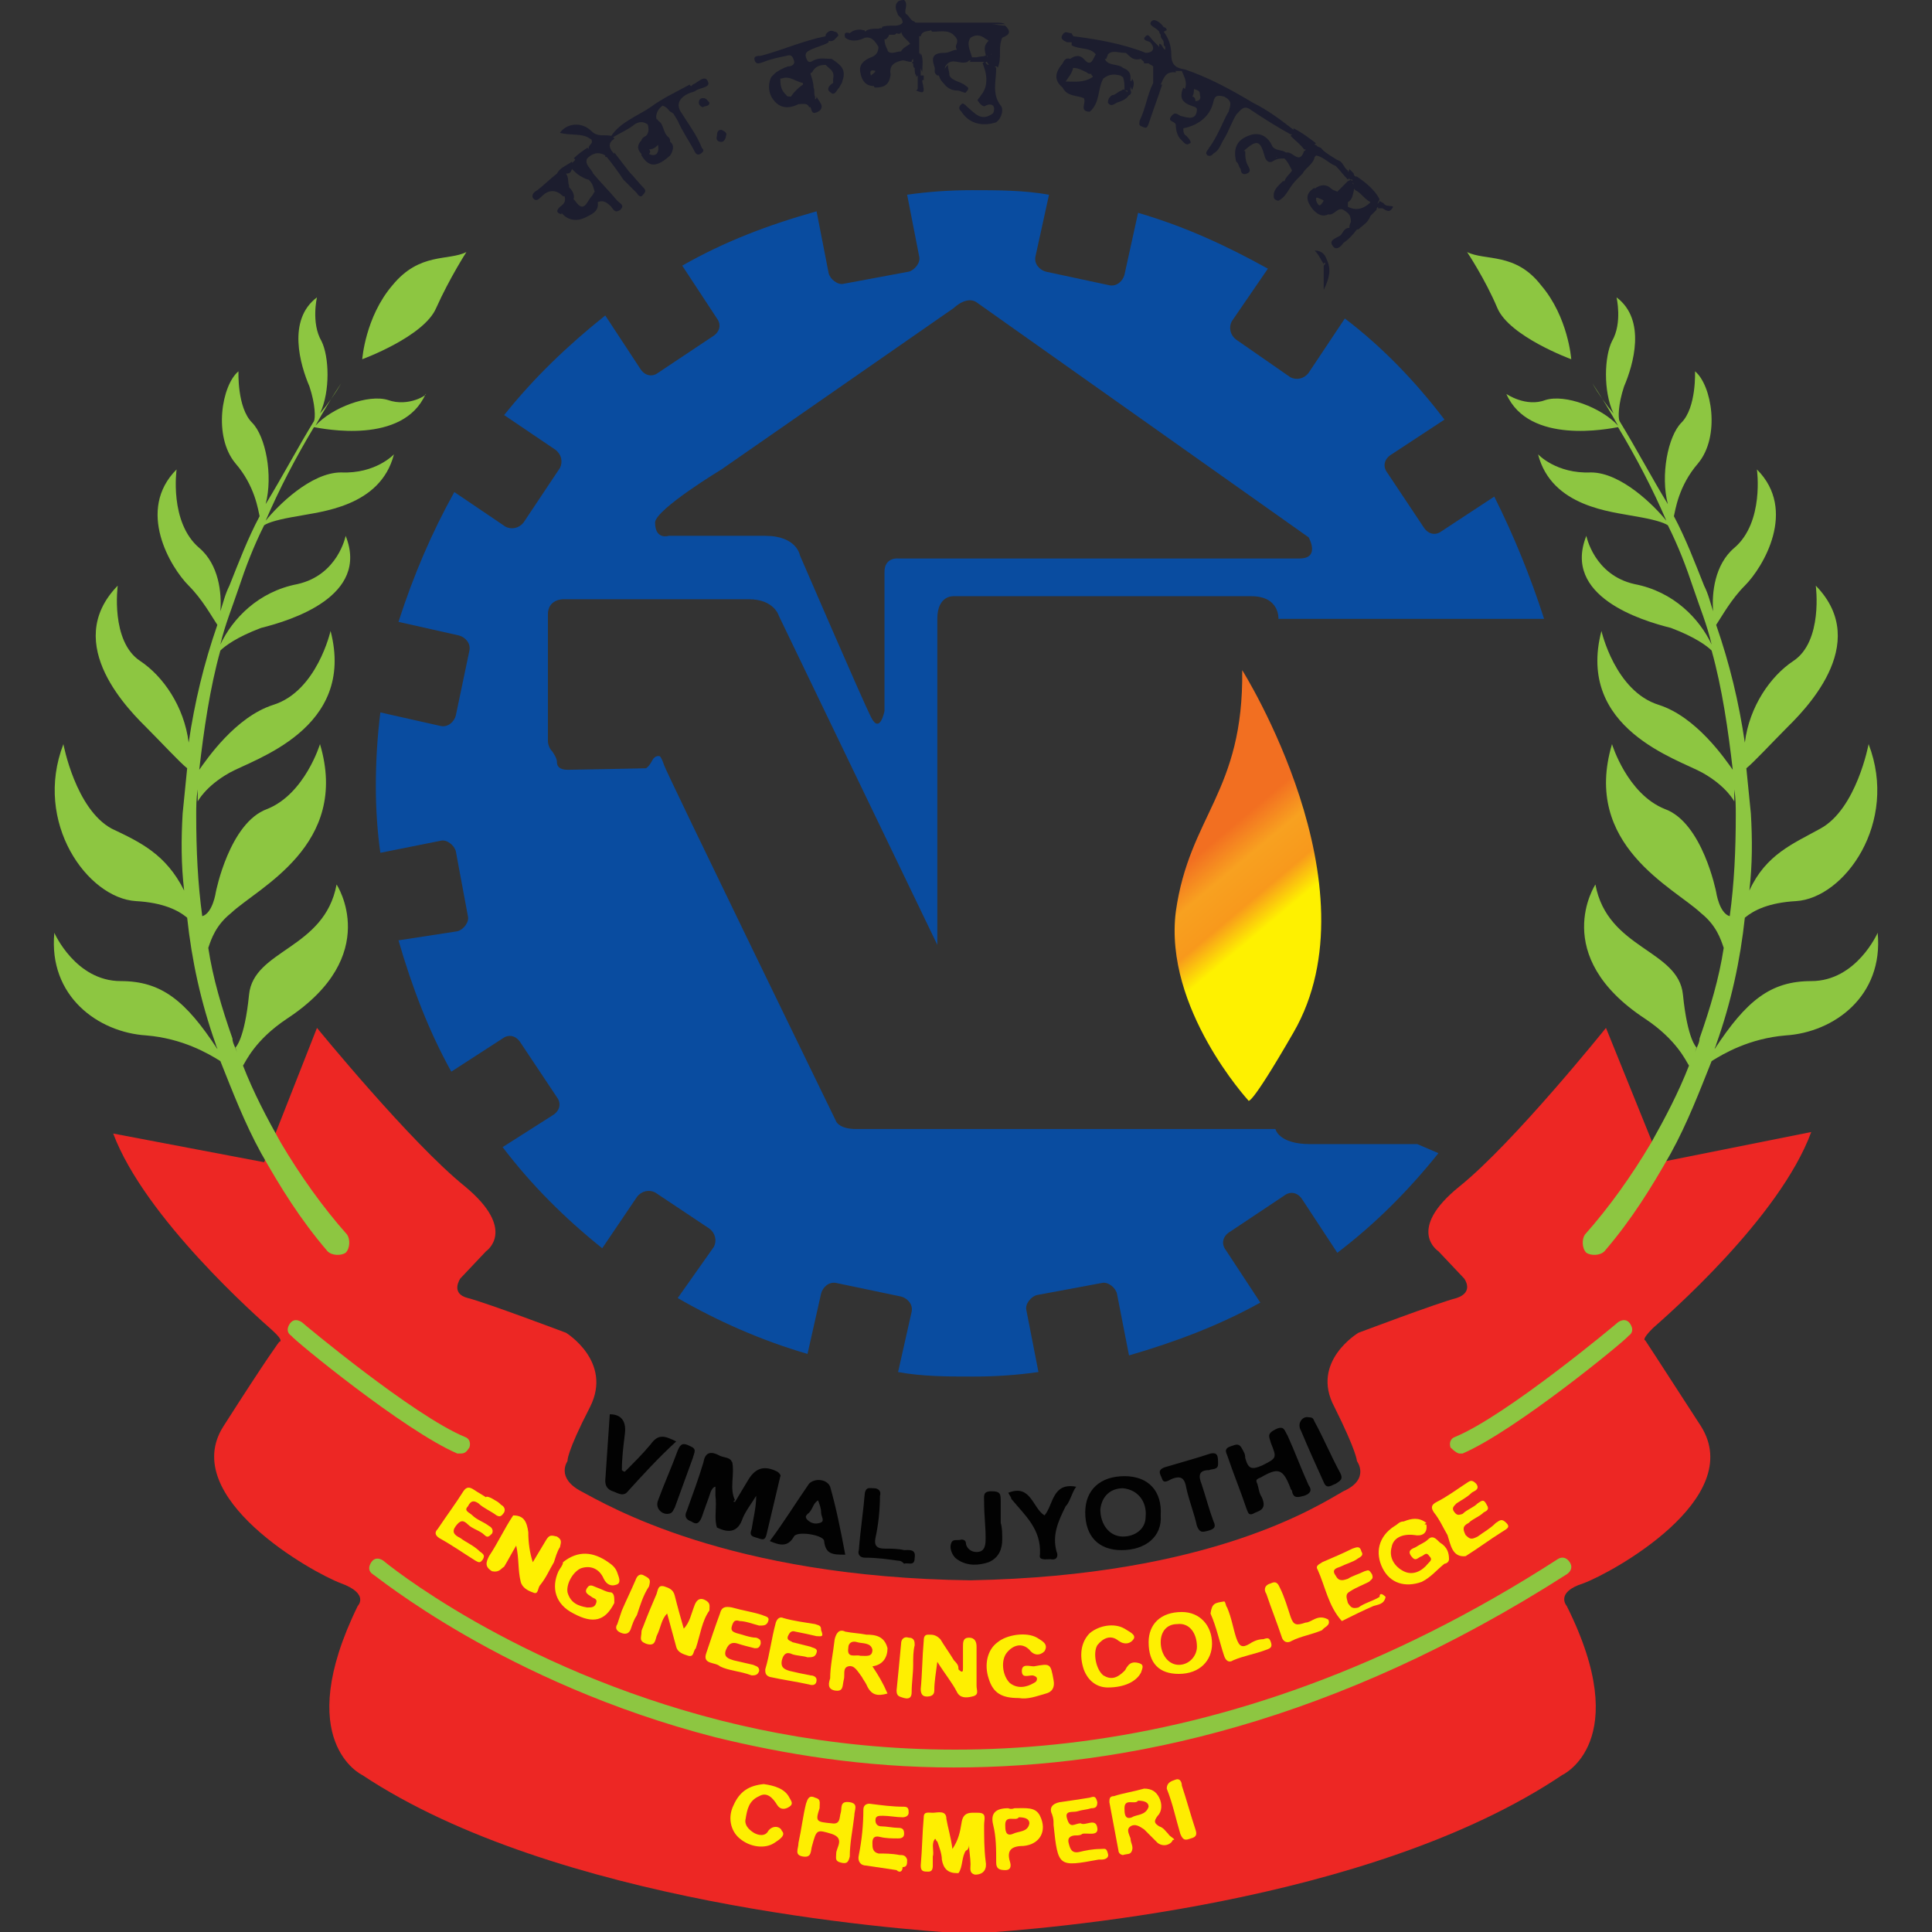 <?xml version="1.0" encoding="utf-8"?>
<!-- Generator: Adobe Illustrator 23.0.0, SVG Export Plug-In . SVG Version: 6.00 Build 0)  -->
<svg version="1.1" id="Layer_1" xmlns="http://www.w3.org/2000/svg" xmlns:xlink="http://www.w3.org/1999/xlink" x="0px" y="0px"
	 viewBox="0 0 128 128" style="enable-background:new 0 0 128 128;" xml:space="preserve">
<rect x="0" y="0" width="128" height="128" fill="#333333" stroke="none"/>
<style type="text/css">
	.st0{fill:#ED2724;}
	.st1{fill:#FEF001;}
	.st2{fill:#FEEF01;}
	.st3{fill:#FEEE01;}
	.st4{fill:#FEED02;}
	.st5{fill:#FEEC02;}
	.st6{fill:#020202;}
	.st7{fill:#1C1D2E;}
	.st8{fill:#094CA0;}
	.st9{fill:url(#SVGID_1_);}
	.st10{fill:#8DC641;}
</style>
<g>
	<path class="st0" d="M109,88.8c0,0-0.3,0,0.5-0.8c0.9-0.8,8.4-7.3,10.5-13L110,77l-3.6-8.9c0,0-6.1,7.6-9.7,10.5
		c-3.6,2.9-1.4,4.3-1.4,4.3l1.7,1.8c0,0,0.7,0.9-0.5,1.3c-1.2,0.3-6.5,2.3-6.5,2.3s-3.2,1.9-1.6,4.9c1.5,3,1.5,3.6,1.5,3.6
		s0.9,1.2-0.9,2c-1.6,0.9-8.7,5.6-24.7,5.9c-16.1-0.2-24.1-5-25.8-5.9c-1.7-0.9-0.9-2-0.9-2s-0.1-0.5,1.5-3.6c1.5-3-1.6-4.9-1.6-4.9
		s-5.3-2-6.5-2.3c-1.2-0.3-0.5-1.3-0.5-1.3l1.7-1.8c0,0,2.1-1.4-1.4-4.3C27.2,75.7,21,68.1,21,68.1L17.5,77l-10-1.9
		c2.1,5.6,9.6,12.2,10.5,13c0.9,0.8,0.5,0.8,0.5,0.8s-0.7,0.9-3.7,5.6s5.9,9.7,7.8,10.4c1.9,0.7,1.1,1.5,1.1,1.5
		c-4.4,9,0.3,11.2,0.3,11.2c12.8,8.5,35.2,10.2,39.8,10.5l0,0c0,0,0.2,0,0.4,0c0.3,0,0.4,0,0.4,0l0,0c4.4-0.3,26.1-1.9,38.9-10.5
		c0,0,4.8-2.2,0.3-11.2c0,0-0.8-0.9,1.1-1.5c1.9-0.7,10.8-5.6,7.8-10.4C109.6,89.7,109,88.8,109,88.8z"/>
	<g>
		<path class="st1" d="M32.6,104.1c-0.5-0.3-0.4-0.6-0.2-1c0.6-0.9,1-1.8,1.6-2.7c0.7,0,0.9,0.4,1,1.1c0,0.7,0.1,1.4,0.3,2
			c0.3-0.5,0.6-1,0.9-1.5c0.2-0.3,0.3-0.3,0.7-0.2c0.3,0.2,0.3,0.3,0.2,0.7c-0.2,0.3-0.3,0.7-0.4,1c-0.3,0.5-0.5,1-0.9,1.5
			c-0.2,0.2-0.1,0.7-0.5,0.5c-0.3-0.1-0.7-0.3-0.8-0.7c-0.2-0.8-0.1-1.5-0.3-2.4c-0.3,0.5-0.5,0.9-0.8,1.4
			C33.2,103.9,33.1,104.2,32.6,104.1z"/>
		<path class="st1" d="M46.1,109.2c-0.2,0.2-0.1,0.6-0.5,0.5c-0.3-0.1-0.7-0.2-0.8-0.6c-0.2-0.7-0.4-1.5-0.6-2.2
			c-0.4,0.4-0.4,0.9-0.7,1.5c-0.1,0.3-0.1,0.7-0.7,0.5c-0.5-0.2-0.3-0.4-0.3-0.8c0-0.1,0.1-0.3,0.1-0.3c0.3-0.8,0.6-1.5,0.9-2.2
			c0.1-0.3,0.1-0.6,0.5-0.5c0.3,0.1,0.6,0.2,0.7,0.6c0.2,0.8,0.4,1.5,0.6,2.2c0.4-0.4,0.5-1,0.7-1.5c0.1-0.3,0.3-0.6,0.7-0.4
			s0.3,0.4,0.3,0.7C46.5,107.4,46.4,108.3,46.1,109.2z"/>
		<path class="st1" d="M94.5,101c0.1,0.6-0.3,0.8-0.8,0.7c-0.8-0.1-1.4,0.2-1.5,0.8c-0.2,0.7,0.2,1.3,0.8,1.6c0.6,0.3,1.2,0,1.6-0.5
			c0.2-0.2,0.3-0.3,0.1-0.5c-0.2-0.3-0.3-0.1-0.5,0c-0.3,0.1-0.4,0.4-0.7,0c-0.3-0.4,0.1-0.5,0.3-0.6c0.3-0.2,0.6-0.3,0.8-0.5
			c0.3-0.3,0.5-0.1,0.8,0.2c0.5,0.3,0.6,0.7,0.6,1.1c0,0.2-0.2,0.3-0.3,0.3c-0.5,0.4-0.9,0.9-1.5,1.2c-1.1,0.4-2.1,0.1-2.6-0.9
			c-0.5-1-0.3-2.1,0.8-2.8c0.2-0.1,0.3-0.3,0.6-0.3c0.5-0.2,1-0.3,1.5,0.1C94.3,101,94.4,101,94.5,101z"/>
		<path class="st1" d="M40.7,106.2c-0.6,1.2-1.4,1.4-2.7,0.7c-1.2-0.6-1.5-1.7-1-2.8c0.1-0.2,0.3-0.4,0.3-0.6c1-0.8,2-0.7,3,0
			c0.3,0.2,0.5,0.4,0.6,0.7c0.1,0.3,0.3,0.7-0.1,0.8c-0.3,0.1-0.6,0-0.8-0.4c-0.3-0.7-0.9-0.9-1.5-0.7c-0.5,0.2-1,1-0.9,1.6
			c0.2,0.7,0.7,0.9,1.3,1c0.3,0,0.5,0,0.6-0.3c0.1-0.3-0.2-0.3-0.3-0.4c-0.3-0.2-0.5-0.3-0.3-0.6s0.4-0.1,0.7,0
			c0.3,0.1,0.6,0.3,0.9,0.3C40.7,105.6,40.7,105.8,40.7,106.2z"/>
		<path class="st2" d="M63.5,110.6c0.3,0.3,0.3,0.1,0.3-0.1c0-0.4,0-0.9,0-1.4c0-0.3,0-0.6,0.4-0.6s0.5,0.3,0.5,0.6
			c0,0.9,0,1.8,0,2.6c0,0.3,0.2,0.6-0.3,0.7c-0.4,0.1-0.8,0.1-1-0.3c-0.3-0.6-0.8-1.2-1.3-2c-0.1,0.8-0.2,1.3-0.2,1.9
			c0,0.3-0.2,0.4-0.5,0.4s-0.4-0.2-0.4-0.5c0.1-1,0.1-2.1,0.2-3.2c0-0.3,0.1-0.4,0.3-0.4c0.3,0,0.5,0,0.8,0.3
			c0.3,0.5,0.6,0.9,0.9,1.4C63.5,110.3,63.5,110.4,63.5,110.6z"/>
		<path class="st2" d="M67.5,112.5c-1.1,0-1.7-0.3-2-1.3c-0.3-0.9-0.1-1.9,0.6-2.4c0.6-0.5,1.9-0.7,2.6-0.3c0.3,0.2,0.8,0.4,0.5,0.9
			c-0.3,0.3-0.7,0.3-1-0.1c-0.5-0.5-1.1-0.3-1.5,0.2c-0.4,0.5-0.3,1.5,0.2,2c0.5,0.4,1.1,0.3,1.6,0c0.2-0.1,0.2-0.2,0.2-0.3
			s-0.2-0.2-0.3-0.2c-0.3,0-0.7,0.2-0.7-0.3c0-0.5,0.5-0.3,0.8-0.3c1.1-0.2,1.1-0.2,1.3,0.9c0.1,0.5-0.1,0.8-0.5,0.9
			C68.6,112.4,68.1,112.6,67.5,112.5z"/>
		<path class="st1" d="M32.8,99.4c0.2,0.1,0.3,0.2,0.4,0.3c0.2,0.1,0.3,0.3,0.2,0.5c-0.2,0.3-0.3,0.3-0.5,0.2
			c-0.4-0.3-0.9-0.5-1.2-0.8c-0.3-0.2-0.5-0.2-0.7,0.2c-0.3,0.3,0.1,0.4,0.3,0.6c0.3,0.3,0.7,0.4,1.1,0.7c0.2,0.1,0.3,0.3,0.2,0.5
			c-0.2,0.2-0.3,0.3-0.5,0.1c-0.3-0.3-0.8-0.4-1.1-0.7c-0.3-0.3-0.5-0.3-0.8,0.1c-0.3,0.4-0.1,0.6,0.3,0.8c0.4,0.3,0.9,0.5,1.3,0.9
			c0.3,0.2,0.3,0.3,0.2,0.5c-0.2,0.3-0.3,0.2-0.5,0.1c-0.8-0.5-1.5-1-2.4-1.5c-0.3-0.2-0.3-0.4-0.1-0.6c0.6-0.9,1.2-1.7,1.7-2.5
			c0.2-0.3,0.4-0.3,0.7-0.1c0.3,0.2,0.5,0.3,0.8,0.5C32.2,99.1,32.5,99.2,32.8,99.4z"/>
		<path class="st2" d="M47.7,110.4c-0.3-0.3-1.2-0.1-0.9-0.9c0.3-0.9,0.6-1.8,0.9-2.6c0.1-0.4,0.3-0.5,0.8-0.4
			c0.7,0.2,1.4,0.3,2,0.5c0.2,0.1,0.5,0.1,0.4,0.4c-0.1,0.3-0.3,0.3-0.6,0.3c-0.4-0.1-0.9-0.3-1.3-0.3c-0.3-0.1-0.4,0-0.5,0.3
			c-0.1,0.3,0,0.4,0.3,0.5c0.4,0.1,0.9,0.3,1.3,0.3c0.3,0.1,0.3,0.2,0.3,0.4c-0.1,0.3-0.2,0.3-0.4,0.3c-0.4-0.1-0.8-0.2-1.1-0.3
			s-0.6-0.1-0.8,0.4c-0.2,0.5,0.2,0.6,0.5,0.7c0.4,0.1,0.9,0.2,1.3,0.3c0.2,0.1,0.4,0.1,0.4,0.4c-0.1,0.3-0.3,0.3-0.5,0.3
			C49,110.7,48.3,110.7,47.7,110.4z"/>
		<path class="st2" d="M91.8,105.8c-0.1,0.5-0.5,0.5-0.8,0.6c-0.7,0.3-1.5,0.7-2.1,1c-0.9-1-1.1-2.3-1.6-3.4
			c-0.2-0.3,0.2-0.4,0.3-0.5c0.7-0.3,1.4-0.6,2-0.9c0.3-0.1,0.5-0.2,0.6,0.2c0.2,0.3-0.2,0.4-0.3,0.5c-0.3,0.2-0.7,0.3-1.1,0.5
			c-0.3,0.1-0.6,0.2-0.3,0.6c0.2,0.4,0.5,0.3,0.8,0.2c0.3-0.2,0.7-0.3,1.1-0.5c0.3-0.1,0.3-0.1,0.5,0.2c0.1,0.3,0,0.3-0.2,0.5
			c-0.4,0.2-0.9,0.4-1.2,0.6c-0.4,0.2-0.3,0.4-0.2,0.8c0.2,0.3,0.3,0.4,0.7,0.3c0.4-0.3,0.9-0.4,1.4-0.7
			C91.4,105.5,91.6,105.6,91.8,105.8z"/>
		<path class="st1" d="M54.1,108.4c-0.4-0.1-0.9-0.2-1.4-0.3c-0.3-0.1-0.4,0.1-0.5,0.3c-0.1,0.3,0.2,0.3,0.3,0.4
			c0.4,0.1,0.8,0.2,1.2,0.3c0.2,0.1,0.5,0.1,0.4,0.4c-0.1,0.3-0.3,0.3-0.6,0.3c-0.3-0.1-0.7-0.1-1-0.2c-0.4-0.2-0.6,0-0.7,0.4
			c-0.1,0.5,0.2,0.6,0.5,0.7c0.4,0.1,0.9,0.2,1.4,0.3c0.2,0,0.4,0.1,0.4,0.3c0,0.3-0.2,0.4-0.5,0.3c-0.9-0.2-1.7-0.3-2.6-0.5
			c-0.3-0.1-0.3-0.3-0.3-0.5c0.3-1,0.4-2,0.7-3.1c0.1-0.3,0.3-0.4,0.5-0.3c0.7,0.2,1.5,0.3,2.1,0.4c0.3,0.1,0.4,0.1,0.4,0.4
			C54.6,108.5,54.4,108.4,54.1,108.4z"/>
		<path class="st2" d="M73.4,111.8c-0.7,0-1.3-0.4-1.6-1.2c-0.3-0.9-0.2-1.8,0.4-2.4c0.6-0.5,1.6-0.7,2.3-0.3
			c0.3,0.2,0.8,0.4,0.6,0.7c-0.2,0.3-0.6,0.4-1,0.1c-0.5-0.4-1-0.2-1.4,0.3c-0.3,0.5-0.1,1.6,0.4,2c0.5,0.3,0.9,0.2,1.4-0.3
			c0.1-0.1,0.1-0.2,0.2-0.3c0.2-0.3,0.5-0.3,0.8-0.2c0.3,0.1,0.2,0.3,0.1,0.6C75.3,111.4,74.5,111.8,73.4,111.8z"/>
		<path class="st3" d="M81.1,106.1c0.1,0,0.1,0.3,0.2,0.4c0.3,0.7,0.4,1.4,0.6,2c0.2,0.6,0.4,0.7,0.9,0.4c0.3-0.2,0.6-0.3,0.9-0.3
			c0.3-0.1,0.4-0.1,0.5,0.2c0.1,0.3,0,0.4-0.3,0.5c-0.8,0.3-1.5,0.4-2.2,0.7c-0.3,0.2-0.5,0-0.6-0.3c-0.3-0.9-0.5-1.9-0.9-2.8
			C80.3,106.2,80.5,106.2,81.1,106.1z"/>
		<path class="st3" d="M88,107.3c0.2,0.4-0.3,0.5-0.4,0.7c-0.7,0.3-1.4,0.4-2,0.7c-0.3,0.2-0.6,0.1-0.7-0.3c-0.3-0.9-0.7-1.9-1-2.8
			c-0.2-0.3-0.1-0.6,0.3-0.7c0.4-0.2,0.5,0.1,0.6,0.3c0.3,0.6,0.5,1.3,0.7,1.9c0.2,0.6,0.4,0.6,1,0.4
			C86.9,107.5,87.3,106.9,88,107.3z"/>
		<path class="st4" d="M42.2,107c-0.2,0.3-0.3,0.6-0.4,0.9c-0.1,0.3-0.3,0.4-0.6,0.3c-0.3-0.1-0.5-0.3-0.3-0.6
			c0.1-0.3,0.2-0.6,0.3-0.9c0.3-0.7,0.6-1.3,0.9-2c0.1-0.3,0.3-0.5,0.6-0.3c0.4,0.2,0.4,0.3,0.3,0.7C42.6,105.7,42.4,106.4,42.2,107
			z"/>
		<path class="st2" d="M60.5,110.3c0,0.6-0.1,1.2-0.1,1.8c0,0.3-0.1,0.5-0.5,0.4c-0.3-0.1-0.5-0.1-0.5-0.5c0.1-1,0.2-2,0.3-3.1
			c0-0.3,0.2-0.5,0.5-0.4c0.4,0,0.4,0.3,0.4,0.5C60.5,109.4,60.5,109.8,60.5,110.3L60.5,110.3z"/>
		<path class="st2" d="M95.9,101.7c-0.3-0.5-0.5-1-0.9-1.5c-0.2-0.3-0.2-0.5,0.2-0.7c0.6-0.3,1.3-0.8,1.9-1.2c0.3-0.2,0.4-0.3,0.7,0
			c0.3,0.4-0.2,0.5-0.3,0.6c-0.3,0.3-0.7,0.5-1,0.7c-0.2,0.2-0.3,0.3-0.2,0.5c0.2,0.3,0.3,0.3,0.6,0.2c0.3-0.3,0.7-0.4,1-0.7
			c0.3-0.2,0.4-0.3,0.6,0.1c0.2,0.3,0,0.4-0.2,0.5c-0.3,0.3-0.7,0.4-1,0.7c-0.4,0.2-0.4,0.4-0.2,0.8c0.3,0.3,0.4,0.3,0.8,0.1
			c0.4-0.3,0.8-0.5,1.2-0.9c0.3-0.2,0.4-0.3,0.7,0c0.3,0.3,0,0.4-0.3,0.6c-0.8,0.5-1.6,1.1-2.4,1.6
			C96.2,103.2,96.1,102.3,95.9,101.7z"/>
	</g>
	<path class="st2" d="M58.8,109.2c-0.2-0.8-0.8-0.9-1.4-0.9c-0.5-0.1-0.9-0.1-1.4-0.2c-0.4-0.2-0.6,0.1-0.7,0.5
		c-0.1,0.9-0.3,1.8-0.3,2.6c-0.1,0.3-0.2,0.7,0.3,0.8c0.6,0.1,0.5-0.3,0.6-0.7c0.1-0.3-0.1-0.8,0.3-0.9c0.4-0.1,0.6,0.3,0.9,0.7
		c0.1,0.2,0.2,0.3,0.3,0.5c0.3,0.7,0.7,0.8,1.4,0.6c-0.3-0.7-0.6-1.2-1-1.8C58.5,110.3,58.8,109.8,58.8,109.2z M57,109.7
		c-0.3-0.1-0.9,0.2-0.8-0.5c0-0.4,0.3-0.5,0.6-0.4c0.3,0.1,0.9,0,1,0.5C57.8,109.8,57.4,109.7,57,109.7z"/>
	<path class="st1" d="M78.3,106.8c-1.4,0-2.2,0.8-2.2,2c0,1.4,0.7,2.1,2,2.1c1.4,0,2.2-0.9,2.2-2C80.3,107.7,79.5,106.8,78.3,106.8z
		 M78.1,110.3c-0.7,0-1.2-0.7-1.2-1.5c0-0.7,0.4-1.2,1.1-1.2c0.8-0.1,1.3,0.6,1.3,1.5C79.3,109.7,78.8,110.3,78.1,110.3z"/>
	<g>
		<path class="st2" d="M63.4,124.1c-0.6,0-0.9-0.3-1-0.9c0-0.4-0.2-0.9-0.3-1.2c-0.1,0-0.1-0.3-0.2-0.1c-0.2,0.3,0,0.8-0.1,1.1
			c0,0.2,0,0.4,0,0.6c0,0.3-0.1,0.4-0.3,0.4c-0.3,0-0.5,0-0.5-0.4c0.1-1.1,0.1-2.1,0.2-3.2c0-0.4,0.3-0.3,0.6-0.3
			c0.3,0,0.9-0.2,0.9,0.4c0.1,0.6,0.3,1.2,0.4,2c0.4-0.6,0.5-1.1,0.6-1.7c0.1-0.8,0.6-0.7,1.1-0.7c0.6,0,0.4,0.4,0.4,0.8
			c0,0.8,0,1.6,0.1,2.4c0.1,0.5-0.1,0.9-0.7,0.9c-0.4-0.1-0.3-0.4-0.3-0.7c0-0.4-0.1-0.9-0.1-1.3c0-0.1,0-0.3,0-0.3
			c0,0.2,0,0.3,0,0.4c0,0.1-0.1,0.3-0.2,0.3c-0.3,0.4-0.2,1.1-0.5,1.5C63.4,124.1,63.4,124.1,63.4,124.1z"/>
		<path class="st3" d="M55.1,120.8c0.6,0.1,0.5-0.4,0.6-0.7c0.1-0.3-0.1-0.8,0.6-0.7c0.6,0.1,0.3,0.5,0.3,0.9
			c-0.1,0.9-0.3,1.8-0.3,2.7c-0.1,0.4-0.2,0.5-0.6,0.4c-0.4-0.1-0.3-0.3-0.3-0.6c0-0.4,0.6-1-0.3-1.3c-1-0.3-1-0.3-1.3,0.8
			c-0.1,0.3,0,0.8-0.6,0.7c-0.6-0.1-0.3-0.5-0.3-0.9c0.2-0.9,0.3-1.8,0.5-2.6c0.1-0.3,0.2-0.6,0.6-0.4c0.4,0.1,0.3,0.3,0.3,0.7
			C54,120.7,54.1,120.7,55.1,120.8z"/>
		<path class="st2" d="M71.6,120.8c0.3,0.2,1-0.4,1.1,0.3c0.1,0.6-0.7,0.3-1,0.4c-0.1,0.1-0.3,0.1-0.4,0.1c-0.3,0-0.6,0.1-0.5,0.5
			s0.2,0.7,0.7,0.6c0.4-0.1,0.9-0.2,1.4-0.2c0.3,0,0.4-0.1,0.5,0.3c0.1,0.3-0.2,0.4-0.4,0.4c-0.1,0-0.1,0-0.2,0
			c-2.7,0.5-2.7,0.5-3-2.3c0-0.3,0-0.4-0.1-0.7c-0.2-0.4,0-0.7,0.5-0.8c0.7-0.1,1.4-0.2,2-0.3c0.3-0.1,0.4-0.1,0.5,0.3
			c0,0.3-0.1,0.4-0.4,0.4c-0.3,0.1-0.6,0.1-0.9,0.2c-0.3,0.1-0.9-0.1-0.7,0.5C70.9,121.2,71.2,120.8,71.6,120.8
			C71.6,120.7,71.6,120.7,71.6,120.8z"/>
		<path class="st1" d="M59.4,123.9c-0.7-0.1-1.3-0.2-2-0.3c-0.4,0-0.6-0.3-0.5-0.7c0.2-1,0.3-2,0.3-3c0-0.3,0.2-0.4,0.4-0.4
			c0.8,0.1,1.5,0.2,2.3,0.2c0.3,0,0.3,0.2,0.3,0.4s-0.2,0.3-0.4,0.3c-0.4,0-0.9-0.1-1.3-0.1c-0.3,0-0.5,0-0.5,0.3
			c0,0.3,0.2,0.4,0.4,0.4c0.3,0,0.8,0.1,1.1,0.1c0.3,0,0.4,0.1,0.4,0.4c0,0.3-0.3,0.3-0.4,0.3c-0.4,0-0.8,0-1.2-0.1
			c-0.4-0.1-0.5,0.1-0.5,0.4c0,0.3,0,0.6,0.4,0.7c0.4,0,0.9,0,1.4,0.1c0.2,0,0.4,0,0.5,0.3c0,0.3,0,0.5-0.3,0.5
			C59.8,124,59.6,124.1,59.4,123.9z"/>
		<path class="st2" d="M50.6,118.2c0.7,0.1,1.4,0.3,1.7,0.9c0.1,0.2,0.3,0.4,0,0.6c-0.3,0.2-0.6,0.2-0.8-0.1
			c-0.3-0.5-0.7-0.9-1.2-0.6c-0.7,0.3-0.8,0.9-0.9,1.5c-0.1,0.4,0.2,0.7,0.5,0.9c0.3,0.2,0.8,0.3,1-0.1c0.3-0.4,0.8-0.3,0.9,0
			c0.3,0.3-0.2,0.6-0.5,0.8c-0.6,0.4-1.6,0.3-2.3-0.3c-0.6-0.5-0.8-1.4-0.4-2.2C49,118.7,49.6,118.3,50.6,118.2z"/>
		<path class="st5" d="M77.9,117.9c0.3-0.1,0.4,0.2,0.4,0.4c0.3,0.9,0.6,2,0.9,2.9c0.1,0.3,0.1,0.5-0.3,0.6
			c-0.3,0.1-0.5,0.2-0.7-0.3c-0.3-1-0.5-2-0.9-3C77.3,118.1,77.6,118,77.9,117.9z"/>
		<path class="st2" d="M77.4,121.5c-0.2-0.2-0.3-0.4-0.6-0.5c-0.3-0.2-0.4-0.3-0.1-0.7c0.3-0.3,0.3-0.8,0.1-1.2
			c-0.2-0.4-0.5-0.6-1-0.6c-0.7,0.2-1.4,0.3-2,0.5c-0.3,0-0.3,0.2-0.3,0.4c0.2,1.1,0.4,2.1,0.6,3.2c0,0.2,0.2,0.3,0.3,0.3
			c0.3-0.1,0.5,0,0.6-0.3c0.1-0.3-0.1-0.5-0.1-0.8c-0.1-0.3-0.3-0.6,0-0.8c0.3-0.2,0.6,0,0.9,0.2c0.3,0.3,0.6,0.6,0.9,0.9
			c0.4,0.3,0.9,0.1,1-0.2C78,121.9,77.5,121.7,77.4,121.5z M75,120.4c-0.5,0.2-0.5-0.3-0.5-0.6c0-0.7,0.7-0.2,0.9-0.5
			c0.4,0,0.7,0.1,0.7,0.4C75.9,120.3,75.3,120.2,75,120.4z"/>
		<path class="st2" d="M68.9,120.3c-0.3-0.6-0.9-0.5-1.7-0.5c0,0-0.2,0.1-0.4,0c-0.8,0-1.2,0.3-1,1.1s0.2,1.6,0.2,2.5
			c0,0.4,0.2,0.5,0.6,0.5s0.4-0.3,0.3-0.6c-0.2-0.7,0.1-1,0.9-1C68.9,122.2,69.4,121.3,68.9,120.3z M67.1,121.5
			c-0.5,0.2-0.5-0.3-0.5-0.6c0-0.7,0.7-0.2,0.9-0.5c0.4,0,0.7,0.1,0.7,0.4C68.1,121.4,67.5,121.3,67.1,121.5z"/>
	</g>
	<g>
		<path class="st6" d="M51.5,97.5c-0.8-0.4-1.4-0.3-1.9,0.5c-0.3,0.5-0.6,1-0.9,1.5c0,0,0,0-0.1,0c0,0,0-0.1,0.1-0.1
			c-0.4-0.8,0-1.7-0.2-2.6c0,0,0,0,0,0.1c-0.1-0.4-0.6-0.3-0.9-0.5c-0.6-0.3-0.9-0.1-1,0.5c-0.3,1-0.7,2.1-1.1,3.2
			c-0.2,0.4,0,0.6,0.3,0.7c0.3,0.2,0.5,0.2,0.7-0.3c0.2-0.6,0.4-1.1,0.6-1.7c0.1-0.2,0.2-0.3,0.3-0.3c0,0.1,0,0.3,0,0.3v-0.1
			c0,0.2,0,0.3,0,0.4c0.1,0.8-0.1,1.5,0.1,2.1c0.8,0.4,1.4,0.3,1.7-0.6c0.2-0.5,0.6-1,0.9-1.5c0,0.8-0.2,1.5-0.3,2.2
			c-0.2,0.5,0.1,0.5,0.4,0.6c0.3,0.1,0.5,0.2,0.6-0.3c0.3-1.3,0.6-2.5,0.9-3.8C51.7,97.9,51.8,97.7,51.5,97.5z"/>
		<path class="st6" d="M85.3,95.1c-0.2-0.3-0.2-0.7-0.8-0.4c-0.6,0.3-0.4,0.5-0.3,0.9c0.4,1,0.4,1-0.6,1.5c-0.7,0.3-0.9,0.2-1.1-0.5
			c0-0.3-0.1-0.4-0.2-0.6c-0.2-0.4-0.4-0.3-0.7-0.2c-0.3,0.1-0.5,0.2-0.3,0.6c0.4,1.2,0.9,2.4,1.3,3.6c0.1,0.2,0.1,0.4,0.4,0.3
			c0.3-0.2,1-0.2,0.6-1.1c-0.2-0.3-0.2-0.6-0.3-0.9c-0.1-0.2-0.1-0.3,0.2-0.4c1.2-0.7,1.5-0.6,2,0.7c0,0.1,0.1,0.1,0.1,0.2
			c0.1,0.5,0.4,0.4,0.8,0.3c0.3-0.1,0.6-0.3,0.3-0.7C86.2,97.3,85.8,96.2,85.3,95.1z"/>
		<path class="st6" d="M43.1,95.7c-0.5,0.6-1.1,1.2-1.7,1.8c-0.1,0-0.2-0.1-0.2-0.1c0-0.8,0.1-1.6,0.2-2.4c0.1-0.8-0.2-1.3-1-1.3
			c-0.1,1.5-0.2,3-0.3,4.4c0,0.4,0.2,0.6,0.5,0.7c0.3,0.1,0.7,0.4,1,0c1-1.1,2-2.2,3.2-3.3C44,95.1,43.6,95,43.1,95.7z"/>
		<path class="st6" d="M69.2,100.4c-0.8-0.5-0.9-2.1-2.4-1.5c0.1,0.2,0.2,0.3,0.2,0.4c0.9,1.1,2,2,1.9,3.7c-0.1,0.4,0.4,0.3,0.7,0.3
			c0.5,0.1,0.5-0.3,0.4-0.5c-0.3-1.1,0.1-2,0.6-3c0.3-0.3,0.4-0.9,0.7-1.3C69.7,98.2,69.8,99.7,69.2,100.4z"/>
		<path class="st6" d="M80.2,96.3c-0.9,0.3-2,0.6-3,0.9c-0.6,0.2-0.3,0.5-0.2,0.8c0.1,0.3,0.4,0.1,0.6,0c0.7-0.3,0.9,0,1,0.6
			c0.2,0.9,0.5,1.6,0.7,2.5c0.2,0.5,0.4,0.4,0.8,0.3c0.3-0.1,0.5-0.2,0.3-0.6c-0.3-0.8-0.5-1.6-0.8-2.5c-0.2-0.5-0.2-0.9,0.5-0.9
			c0.2-0.1,0.6,0,0.6-0.4C80.7,96.5,80.7,96.2,80.2,96.3z"/>
		<path class="st6" d="M59.9,102.7c-0.4-0.1-0.9-0.1-1.3-0.1c-0.5,0-0.7-0.2-0.6-0.7c0.2-0.9,0.3-1.9,0.3-2.8
			c0.1-0.3-0.1-0.5-0.4-0.5c-0.3,0-0.5-0.1-0.6,0.3c-0.1,1.2-0.3,2.5-0.4,3.8c-0.1,0.3,0.1,0.5,0.4,0.5c0.8,0,1.5,0.1,2.2,0.2
			c0.2,0,0.3,0.1,0.4,0.2c0.3-0.1,0.7,0.2,0.7-0.4C60.7,102.6,60.2,102.7,59.9,102.7z"/>
		<path class="st6" d="M66.3,100.9c0-0.4,0-0.9,0-1.4s0-0.7-0.6-0.7c-0.6,0-0.5,0.3-0.5,0.7c0,0.9,0.1,1.6,0.1,2.4
			c0,0.3,0,0.8-0.4,0.9c-0.4,0.1-0.8-0.1-0.9-0.5c0-0.2-0.1-0.3-0.3-0.3c-0.3,0.1-0.6-0.1-0.7,0.3c-0.1,0.3,0.1,0.8,0.4,1
			c0.7,0.5,1.5,0.4,2.1,0.2c0.7-0.3,0.9-0.9,0.9-1.5C66.4,101.6,66.4,101.2,66.3,100.9C66.4,100.9,66.3,100.9,66.3,100.9z"/>
		<path class="st6" d="M88.8,97.6c-0.6-1.1-1.1-2.3-1.7-3.4C87,94,87,93.9,86.7,93.9c-0.4-0.1-0.8,0.4-0.5,0.9
			c0.5,1.2,1,2.3,1.5,3.4c0.2,0.5,0.5,0.2,0.8,0.1C88.8,98.1,89,98,88.8,97.6z"/>
		<path class="st6" d="M45.7,95.8c-0.4-0.2-0.6-0.2-0.8,0.3c-0.4,1.1-0.9,2.2-1.3,3.3c-0.2,0.5,0.2,0.9,0.6,0.9s0.4-0.3,0.5-0.4
			c0.4-1.1,0.8-2.2,1.2-3.3C46,96.2,46.2,96,45.7,95.8z"/>
		<path class="st6" d="M74.5,97.8c-1.6,0-2.6,0.9-2.6,2.4c0,1.6,0.9,2.5,2.4,2.5c1.6,0,2.7-0.9,2.6-2.3C77,98.8,76.1,97.8,74.5,97.8
			z M75.9,100.5c0,0.8-0.7,1.3-1.5,1.3c-0.9,0-1.5-0.8-1.5-1.8c0.1-0.9,0.7-1.4,1.5-1.4C75.4,98.7,76,99.5,75.9,100.5z"/>
		<path class="st6" d="M53.6,98.3c-0.9,1.3-1.7,2.6-2.6,3.8c0.7,0.3,1.2,0.4,1.6-0.3c0.2-0.4,2-0.1,2,0.3c0.1,0.9,0.6,0.9,1.4,0.9
			c-0.3-1.6-0.6-3.1-1-4.5C54.8,98,54,97.9,53.6,98.3z M54.3,100.9c-0.3,0.1-0.6,0-0.8-0.2c-0.3-0.3,0.1-0.4,0.2-0.6
			c0.2-0.3,0.2-0.5,0.5-0.7c0.1,0.3,0.2,0.5,0.2,0.8C54.4,100.5,54.7,100.8,54.3,100.9z"/>
	</g>
	<g>
		<path class="st7" d="M45.1,7.4C45.1,7.4,45.1,7.5,45.1,7.4c-0.3-0.5-0.1-0.9,0.5-1.2C45.8,6.1,46,6.1,46.1,6
			c0.3-0.2,1-0.2,0.8-0.6c-0.2-0.5-0.7,0.1-1,0.2l-0.1,0.1c0,0-0.1,0-0.1-0.1c-0.9,0.5-1.8,0.9-2.6,1.5l0,0c-0.9,0.6-2,1-2.6,1.9
			c-0.4-0.1-0.9,0.1-1.3-0.3c-0.7-0.7-1.7-0.5-2.1,0.1c0.7,0.2,1.5,0,2,0.4c0.1,0,0.1,0.1,0.1,0.1C39.3,9.5,39,9.6,39,9.8v0.1
			c0,0,0-0.1-0.1-0.1c-0.3,0.2-0.6,0.4-0.9,0.7c0.1,0,0.1,0.1,0.1,0.1l0,0c-0.1,0.1-0.1,0.1-0.2,0.2v-0.1c-0.4,0.3-0.8,0.4-1,0.8
			c-0.4,0.3-0.9,0.8-1.3,1.1c-0.2,0.1-0.4,0.3-0.3,0.5c0.2,0.3,0.4,0.1,0.6-0.1c0.4-0.4,0.9-0.5,1.4,0h0.1l0,0l0,0l0,0
			c0.1,0.3,0,0.5-0.3,0.7c-0.3,0.3-0.2,0.4,0.1,0.5c0,0,0,0,0-0.1c0.4,0.5,1,0.6,1.6,0.3c0.4-0.2,0.9-0.4,0.8-1
			c0.4-0.2,0.7,0.1,0.9,0.3c0.2,0.3,0.3,0.4,0.6,0.2c0.3-0.3,0-0.4-0.2-0.6c-0.5-0.6-1.1-1.2-1.6-1.8c-0.1-0.3-0.6-0.6-0.4-1
			c0.3-0.3,0.7-0.5,1.2-0.2v0.1h0.1c0.4,0.5,0.7,0.9,1.1,1.5c0.3,0.3,0.6,0.6,0.9,0.9c0.1,0.2,0.3,0.3,0.4,0.1
			c0.2-0.2,0.2-0.3,0-0.5c-0.3-0.3-0.6-0.7-0.9-1c-0.3-0.4-0.7-0.9-1-1.3c0,0,0,0,0,0.1c-0.3-0.3-0.5-0.7,0-1c0,0,0-0.1-0.1-0.1
			c0.5-0.3,1-0.5,1.5-0.9C42.5,8,42.7,8.1,43,8.3h0.1l0,0c-0.1,0-0.1,0-0.2-0.1C43,8.5,43,8.8,42.8,9c-0.2,0.1-0.3,0.2-0.3,0.3
			c-0.3,0.3-0.3,0.6,0,0.9v0.1c0.5,0.8,1,0.8,1.9,0c0.2-0.3,0.3-0.7,0-0.9c0-0.1,0-0.2-0.1-0.3l0,0c-0.4-0.3-0.3-0.9-0.7-1.1
			c0-0.1-0.1-0.1-0.1-0.1c-0.1-0.3,0.1-0.7,0.4-0.9c0.3,0.1,0.4,0.3,0.5,0.4c0.1,0,0.1,0.1,0.2,0.1c0.1,0.2,0.2,0.3,0.3,0.5
			c0.3,0.7,0.8,1.4,1.1,2c0.1,0.2,0.2,0.3,0.4,0.2c0.3-0.2,0.2-0.3,0.1-0.4C46.2,9,45.6,8.2,45.1,7.4z M40.3,13.3L40.3,13.3
			C40.3,13.3,40.2,13.3,40.3,13.3C40.2,13.3,40.3,13.3,40.3,13.3z M39.3,11.8L39.3,11.8L39.3,11.8L39.3,11.8z M39,11.9
			c0.3,0.3,0.3,0.5,0.4,0.8c-0.1,0.1-0.1,0.2-0.2,0.3c-0.3,0.3-0.5,1.2-1.1,0.3c0,0,0,0-0.1-0.1c0.1-0.3-0.1-0.6-0.3-0.8v-0.1
			c-0.1-0.3,0-0.5-0.2-0.8c0.3,0,0.3-0.1,0.4-0.3c0.3,0.3,0.4,0.4,0.8,0.6C38.9,11.9,39,11.9,39,11.9z M43.6,9.6L43.6,9.6
			C43.6,9.6,43.6,9.6,43.6,9.6c0.1,0.6-0.2,0.8-0.6,0.6c0.1-0.1,0.1-0.2,0-0.3C43.3,9.9,43.5,9.7,43.6,9.6z"/>
		<path class="st7" d="M47.8,8.6c-0.2,0-0.3,0.1-0.3,0.4c-0.1,0.3,0.1,0.4,0.3,0.4s0.3-0.3,0.3-0.4C48.2,8.8,48,8.7,47.8,8.6z"/>
		<path class="st7" d="M46.6,6.5c-0.2,0-0.3,0.1-0.3,0.3c0,0.2,0.2,0.3,0.3,0.3C46.6,7,47,7.1,47,6.8C46.9,6.7,46.8,6.5,46.6,6.5z"
			/>
		<path class="st7" d="M91.7,13.5c-0.1-0.1-0.2-0.1-0.3-0.2c0,0.1-0.1,0.2-0.2,0.2c0.1,0,0.1-0.1,0.2-0.3c-0.3-0.6-0.9-1.1-1.5-1.5
			c-0.1,0-0.1,0-0.2-0.1c0-0.1,0-0.1-0.1-0.2c-0.1-0.1-0.1-0.1-0.2-0.2c0,0.1-0.1,0.2-0.1,0.2v-0.1c-0.3-0.2-0.3-0.6-0.7-0.7
			c-0.3-0.2-0.7-0.4-1-0.7l0,0c-0.1-0.2-0.3-0.1-0.4-0.3c0,0,0,0-0.1,0c0,0,0-0.1,0.1-0.1c-0.4-0.3-0.9-0.7-1.5-1V8.6
			c-0.9-0.7-1.7-1.3-2.7-1.8c-1.5-0.9-3-1.7-4.5-2.2l0,0c-0.7-0.1-0.9-0.4-0.9-1s-0.2-1.1-0.5-1.5l0,0L77.3,2c0-0.1-0.1-0.2-0.2-0.2
			c-0.2-0.3-0.6-0.6-0.8-0.4c-0.3,0.3,0.3,0.4,0.5,0.7c0,0.1,0.1,0.2,0.1,0.2c0,0.1,0,0.2,0.1,0.3c0.1,0.1,0.1,0.2,0.1,0.3
			c0,0.1,0,0.1,0.1,0.2v0.1c0,0,0,0,0,0.1C77,3.2,77,2.9,76.8,2.9c0,0.1,0,0.2,0,0.3c0-0.1,0-0.1-0.1-0.2c-0.1-0.1-0.2-0.2-0.3-0.3
			c-0.2-0.2-0.3-0.5-0.5-0.3c-0.3,0.3,0.2,0.3,0.3,0.4c0.3,0.3,0.3,0.7-0.3,0.7c-1.5-0.6-3.2-0.9-4.8-1.1C71.1,2.3,71,2.3,71,2.2
			c-0.3,0-0.4-0.2-0.6,0.1c-0.2,0.3,0.1,0.4,0.3,0.5c0.1,0,0.3,0,0.3,0c0,0.1,0,0.1,0,0.2c0.5,0.3,1.2,0.1,1.6,0.6l0,0
			c-0.2,0.3-0.3,0.9-0.8,0.3c-0.3-0.3-0.6-0.2-0.9,0c-0.3-0.1-0.4,0.1-0.5,0.3c-0.5,0.6-0.6,1.1,0,1.6c0.3,0.6,0.9,0.5,1.4,0.7
			c0.2,0.3-0.3,0.8,0.3,0.9l-0.1-0.1c0,0.1,0.1,0.1,0.2,0.1c0.7-0.6,0.5-1.5,0.9-2.2l0,0c0.4-0.3,0.7-0.3,1.1-0.2l0,0V5
			c0.1,0,0.1,0.1,0.2,0.1c0.1,0.3,0.1,0.5,0.1,0.9c0,0,0.1,0,0.2,0c0,0,0,0,0,0.1c0,0-0.1-0.1-0.2-0.1c0-0.1-0.1-0.1-0.2,0
			c-0.3,0.1-0.4,0.3-0.6,0.3c-0.2,0.1-0.3,0.3-0.3,0.5c0.2,0.3,0.4,0.1,0.6,0c0.3-0.1,0.6-0.2,0.8-0.5c0.1,0,0.2-0.2,0.1-0.3
			c0-0.1,0-0.2,0-0.3c0,0.1,0.1,0.2,0.1,0.3c0.1-0.3,0.2-0.5,0-0.8c0,0.1,0,0.1-0.1,0.2c0-0.1,0-0.2,0-0.3c0-0.3-0.2-0.5-0.5-0.6
			c-0.3-0.3-1-0.1-1.2-0.6c0,0,0,0,0.1,0c0-0.1,0.1-0.2,0.1-0.3c0.3-0.3,0.7-0.1,1.1-0.1c0.1,0,0.1,0,0.2,0.1
			C75,3.9,75.2,4,75.6,3.9C75.6,4,75.8,4,75.8,4.2c0.1,0,0.2,0,0.3,0c0.1,0.1,0.2,0.1,0.3,0.2c0,0.1,0,0.2,0,0.3s0,0.4,0,0.6
			c0,0.1,0,0.1,0,0.2c-0.4,0.8-0.5,1.7-0.9,2.5c0,0.2-0.1,0.3,0.2,0.4c0.2,0.1,0.3,0.1,0.4-0.2c0.3-0.9,0.6-1.7,0.9-2.6
			c0,0,0,0-0.1,0c0.2-0.4,0.3-0.9,1-0.8c0-0.1,0-0.1-0.1-0.1c0,0,0,0,0.1,0c0.2,0,0.3,0,0.4,0c0.1,0.3,0.4,0.7,0.2,1.2l0,0l-0.1-0.1
			c-0.4,0.9,0.2,1.1,0.8,1.3l0.1,0.1c0,0.8-0.6,0.6-1,0.5c-0.2,0-0.4-0.4-0.7,0s0.3,0.3,0.3,0.6c0,0.3,0.1,0.7,0.3,0.9
			c0.2,0.2,0.4,0.5,0.6,0.3C79,9.5,78.8,9.2,78.6,9c-0.2-0.1-0.2-0.3-0.2-0.5c1-0.2,1.8-0.8,2-1.8c0.1-0.4,0.3-0.4,0.7-0.3
			c0.6,0.3,0.4,0.6,0.3,1c-0.2,0.3-0.4,0.8-0.6,1.2l0,0c-0.2,0.4-0.4,0.8-0.7,1.2c-0.1,0.2-0.3,0.3-0.1,0.5c0.3,0.1,0.3-0.1,0.5-0.2
			c0.3-0.2,0.4-0.6,0.6-0.9c0.3-0.5,0.5-1.1,0.8-1.6c0.3-0.3,0.5-0.7,1-0.3c0.9,0.6,1.7,1.1,2.6,1.6h0.1C85.5,9,85.5,9,85.5,9
			c0.3,0.3,0.7,0.6,0.9,0.9c0,0,0,0,0.1,0c0,0,0,0.1-0.1,0.1c-0.3,0.9-0.7,0.1-1.1,0.1h-0.1l0,0c-0.3-0.2-0.7-0.1-0.9-0.4
			C84,9,83.4,8.7,82.7,9c-0.8,0.3-1,0.9-0.8,1.7l0.1,0.1c0.1,0.2,0.1,0.3,0.2,0.4c0,0.3,0.2,0.4,0.4,0.3c0.3-0.1,0.2-0.3,0.1-0.5
			c-0.2-0.3-0.2-0.7-0.2-1h-0.1l0,0c0.9-0.8,1.1-0.7,1.4,0.4c0.1,0.3,0.3,0.4,0.5,0.3c0.3-0.2,0.5-0.2,0.8-0.2
			c0.2,0.2,0.3,0.4,0.5,0.8l0,0c-0.2,0.3-0.4,0.4-0.5,0.7H85c-0.3,0.3-0.7,0.6-0.6,1.1c0,0.1,0.2,0.2,0.3,0.2
			c0.4-0.2,0.6-0.6,0.8-0.9c0.2-0.3,0.4-0.5,0.7-0.8l0,0l0,0l0.1-0.1l0,0c0.2-0.4,0.7-0.6,0.8-1.1l0.1-0.1c0.5,0.1,0.8,0.5,1.3,0.7
			c0.3,0.3,0.5,0.6,0.8,0.9l0.1-0.1c0,0.1,0,0.1,0.1,0.1c0.1,0,0.1,0,0.1,0V12c0,0.1,0,0.1,0.1,0.2c-0.1,0-0.1-0.1-0.1-0.2
			c-0.1-0.1-0.1-0.1-0.3,0c-0.3,0.3-0.4,0.4-0.7,0.7c-0.2-0.1-0.3-0.1-0.4-0.2c-0.3-0.3-0.7-0.3-1.1,0c0-0.1-0.1,0-0.1,0
			c-0.6,0.4-0.4,0.9,0,1.4c0.3,0.3,0.6,0.5,1,0.3c0.4,0.1,0.6-0.5,1-0.3c0.3,0.2,0.5,0.3,0.5,0.8l0,0c-0.1,0.2-0.1,0.3-0.1,0.4l0,0
			h-0.1c-0.3,0.1-0.3,0.3-0.5,0.5c-0.3,0.2-0.8,0.3-0.5,0.7c0.2,0.3,0.5,0.1,0.7-0.2c0.3-0.2,0.6-0.5,0.9-0.9h0.1
			c0.3-0.3,0.6-0.4,0.8-0.9l0,0c0.2-0.2,0.3-0.3,0.4-0.4c0-0.1,0-0.1,0.1-0.2v0.1c0.1,0,0.3,0,0.3,0c0.3,0.2,0.5,0.3,0.7-0.1
			C92.2,13.6,91.8,13.7,91.7,13.5z M70.6,5.4c0.2-0.3,0.4-0.5,0.5-0.9c0.3,0,0.5,0.1,0.9,0.3c0.1,0.1,0.2,0.1,0.3,0.1
			c0,0.1,0.1,0.1,0.1,0.2C71.8,5.5,71.2,5.4,70.6,5.4z M72.7,3.7L72.7,3.7L72.7,3.7L72.7,3.7z M77.1,3.8C77.1,3.8,77,3.8,77.1,3.8
			C77,3.8,77.1,3.8,77.1,3.8L77.1,3.8z M79.2,6.7c0-0.2-0.1-0.3-0.2-0.3c0.1-0.2,0.1-0.3,0.1-0.5c0.3,0.1,0.4,0.1,0.4,0.4
			C79.6,6.6,79.4,6.7,79.2,6.7z M84.6,10.4C84.6,10.5,84.5,10.4,84.6,10.4C84.6,10.3,84.6,10.3,84.6,10.4L84.6,10.4z M87.2,13.3
			C87.2,13.2,87.2,13.2,87.2,13.3v-0.2c0,0,0,0,0.1,0c0.2,0.1,0.3,0.1,0.4,0.2C87.5,13.6,87.4,13.8,87.2,13.3z M90.8,13.4L90.8,13.4
			c-0.4,0.4-0.9,0.6-1.5,0.3l0,0c0-0.1,0-0.2,0-0.3l0,0c0.3-0.2,0.3-0.4,0.4-0.8v-0.1c0,0,0,0,0.1,0.1
			C90.2,12.8,90.3,13.1,90.8,13.4C90.8,13.3,90.8,13.3,90.8,13.4L90.8,13.4z"/>
		<path class="st7" d="M87.1,16.6c0.3,0.3,0.4,0.6,0.6,0.9c0,0,0-0.1,0.1-0.1c0,0.1,0,0.1-0.1,0.2c0,0.4,0,0.9,0,1.6
			c0.4-0.8,0.5-1.4,0.2-2C87.8,16.9,87.6,16.6,87.1,16.6z"/>
		<path class="st7" d="M65.7,1.6c0.3,0,0.6,0,0.9,0c-0.2-0.1-0.4-0.1-0.6-0.1c-1.8,0-3.5,0-5.3,0c-0.1,0-0.1-0.1-0.2-0.1
			C60.3,1.3,60.2,1,60,0.9c-0.1-0.3,0.2-0.6-0.1-0.9c0,0-0.3,0-0.4,0.1c-0.3,0.3-0.1,0.6,0,0.9c0.1,0.1,0.1,0.1,0.2,0.2
			c0.1,0.1,0.1,0.3,0.1,0.3c-0.1,0.1-0.1,0.1-0.1,0.1l0,0c-0.2,0.1-0.3,0.1-0.5,0.1c-0.3,0-0.6,0-0.8,0.1h0.1c0,0-0.1,0-0.1,0.1
			c-0.1-0.1-0.1,0-0.2,0c-0.3,0-0.7,0-0.9,0.2C57.3,2,57.3,2,57.2,2c-0.3-0.1-0.7,0-0.9,0.2c-0.3-0.1-0.4,0-0.3,0.3
			c0.4,0.3,0.9,0.2,1.3,0c0.5-0.1,0.7,0.3,0.9,0.6c0,0.4-0.2,0.6-0.5,0.7c-0.5,0.2-0.8,0.5-0.7,1c0.1,0.6,0.4,0.9,0.9,0.9
			c0,0,0,0.1,0.1,0.1c0.6,0,0.9-0.2,1-0.8L59,4.9c-0.1-0.6,0.3-0.8,0.8-0.9c0.2,0,0.3,0.1,0.6,0.1c0-0.1,0-0.1,0.1-0.2
			c0,0.1,0,0.1,0,0.2c-0.1,0-0.1,0.1,0,0.1c0,0.1,0,0.3,0.1,0.3c0,0.2,0,0.4,0.1,0.5v0.1c0,0,0,0,0.1-0.1c0,0,0,0,0,0.1
			c0,0.3,0,0.5,0,0.8l-0.1,0.1c0.5,0.2,0.6,0.2,0.4-0.6c0-0.1,0-0.1,0.1-0.1c0-0.1,0-0.3,0-0.3c0,0-0.1,0-0.2,0c0-0.1,0-0.1,0-0.2
			s0-0.2,0-0.3c0,0.1,0.1,0.2,0.1,0.3c0-0.4,0.1-0.9-0.1-1.3c0,0.1,0,0.2,0,0.3c0-0.1,0-0.2-0.1-0.3c0-0.3,0-0.8,0-1.1l0,0L61,2.4
			C61.1,2,61.5,2.1,61.7,2c0,0,0,0.1,0.1,0.1c0.6,0,1.2-0.2,1.6,0.5c0.1,0.3-0.2,0.4,0,0.7c-0.3,0-0.5,0.2-0.8,0.2
			c-0.8,0-0.9,0.3-0.7,0.9c0.1,0.2-0.1,0.4,0.2,0.6h0.1c0.1,0.3,0.2,0.4,0.3,0.5c0.3,0.4,0.6,0.5,1,0.5C63.8,6.1,64,6.2,64,6.1
			c0.2-0.2,0.2-0.3,0-0.4c-0.3-0.3-0.9-0.3-1.1-0.7c0-0.3-0.1-0.4-0.1-0.7c-0.1,0.1-0.2,0.2-0.2,0.3c0-0.1,0-0.2,0.1-0.3
			c0.4-0.5,0.9,0,1.4-0.2c0.1-0.1,0.1-0.1,0.2-0.1c0,0,0,0.1-0.1,0.1c0.3,0,0.7,0,1,0c0,0,0,0,0.1,0h0.1c0,0.1,0.1,0.1,0.1,0.2
			c-0.1,0-0.2-0.1-0.2-0.2c-0.1,0-0.1,0-0.2,0.1c0.3,0.7,0.4,1.5-0.1,2.1c-0.1,0.2-0.3,0.3-0.2,0.4C65,7,65.2,7.1,65.3,7
			c0.4-0.2,0.7,0,0.5,0.5c-0.8,0.6-1.2,0-1.7-0.4c-0.2-0.2-0.3-0.3-0.4-0.2c-0.2,0.2-0.2,0.3,0,0.5c0.5,0.8,1.4,1,2.3,0.7
			c0.4-0.3,0.5-0.9,0.3-1.1c-0.6-0.8-0.3-1.6-0.3-2.5l-0.1-0.1l0,0L66,4.4c0.1,0,0.1,0.1,0.1,0.1c0.3-0.7,0-1.3,0.3-2l0,0
			c0.5-0.2,0.6-0.4,0.2-0.8C66.3,1.7,65.9,1.6,65.7,1.6z M57.7,5c-0.1-0.3,0-0.4,0.3-0.3C57.9,4.9,57.8,4.9,57.7,5z M59.1,2L59.1,2
			L59.1,2L59.1,2z M60.3,2.9c-0.3,0.2-0.5,0.3-0.6,0.5c-0.2,0-0.4,0.1-0.6,0.1s-0.3-0.1-0.3-0.2c-0.1-0.2-0.2-0.4-0.2-0.7h0.1
			c0.1-0.1,0.2-0.2,0.2-0.3l0,0c0.1,0,0.2,0,0.3,0c0.1,0,0.1,0,0.2-0.1c0.2,0.1,0.3,0,0.3-0.1C59.8,2.5,60.1,2.6,60.3,2.9
			C60.4,2.9,60.3,2.9,60.3,2.9z M61.7,1.7L61.7,1.7L61.7,1.7L61.7,1.7z M65.4,4.1L65.4,4.1C65.4,4,65.4,4,65.4,4.1
			C65.4,4,65.4,4.1,65.4,4.1z M65.7,3.6L65.7,3.6c-0.1,0-0.2,0-0.2,0c0,0.1-0.1,0.1-0.1,0.2c0-0.1,0-0.1,0-0.2
			c-0.2,0.2-0.4,0.1-0.7,0.2c-0.1,0-0.2,0-0.3,0c-0.1-0.4-0.4-0.9-0.1-1.3c0.3-0.2,0.6-0.2,0.9,0c0.1,0.1,0.2,0.1,0.3,0.2
			c-0.3,0.3-0.3,0.5-0.2,0.9c0,0.1,0.1,0.1,0.2,0.1S65.7,3.5,65.7,3.6C65.7,3.5,65.7,3.6,65.7,3.6C65.7,3.6,65.7,3.6,65.7,3.6
			L65.7,3.6z"/>
		<path class="st7" d="M55.1,3.9C55.1,3.9,55.1,4,55.1,3.9c-0.4,0-0.8-0.1-1.2,0.1c-0.3,0.2-0.4,0.1-0.5-0.2
			c-0.1-0.3,0.1-0.4,0.3-0.5c0.4-0.2,0.9-0.3,1.2-0.5V2.7c0.3,0.1,0.4-0.1,0.6-0.3c0.1,0,0-0.3-0.2-0.3C55.1,2,54.9,2,54.7,2.3v0.1
			c-1.5,0.3-2.8,0.9-4.3,1.3c-0.2,0-0.5,0-0.4,0.3c0.1,0.3,0.3,0.2,0.6,0.1c0.5-0.2,1-0.3,1.5-0.4c0.3-0.1,0.4,0,0.5,0.3
			c0.1,0.3-0.2,0.4-0.4,0.4c-0.3,0.1-0.7,0.3-0.9,0.5c-0.1,0.1-0.1,0.1-0.2,0.2c-0.2,0.4-0.2,0.9,0,1.3c0.4,0.7,1,0.9,1.8,0.5
			c0.3,0,0.6-0.1,0.7,0.2c0.1,0,0.1,0,0.1,0l0,0c0.1,0.3,0.1,0.5,0.5,0.3c0.2-0.1,0.3-0.3,0.2-0.5c-0.1-0.2-0.2-0.3-0.3-0.5
			c0,0.1,0,0.1-0.1,0.2c0-0.1,0-0.1,0-0.2C53.9,6.2,54,6,53.9,5.8c0-0.3-0.1-0.6-0.2-0.9c0,0,0-0.1,0.1-0.1c0.2-0.4,0.5-0.5,0.9-0.5
			c0.3,0.3,0.6,0.4,0.5,0.9c0,0.1,0,0.1,0,0.2c0,0,0,0,0,0.1C55,5.6,54.7,5.9,55,6.1c0.3,0.3,0.4-0.1,0.6-0.3
			c0.1-0.2,0.2-0.3,0.2-0.4C56.1,4.6,55.7,4.3,55.1,3.9z M52.5,6.7L52.5,6.7L52.5,6.7L52.5,6.7z M52.4,6.4c-0.1,0-0.3,0-0.3-0.1
			L52,6.2c-0.3-0.3-0.3-0.7-0.3-1h0.1c0.5-0.2,0.9,0.2,1.4,0.3v0.1C52.9,5.8,52.6,6.1,52.4,6.4z"/>
	</g>
	<path class="st8" d="M93.9,75.8c-2.5,0-5.8,0-7.1,0c-2.1,0-2.3-1-2.3-1s-26.7,0-27.8,0s-1.3-0.5-1.3-0.5S44.2,51.3,44,50.7
		s-0.3-0.6-0.3-0.6s-0.3-0.1-0.5,0.3c-0.2,0.4-0.4,0.5-0.4,0.5S38.1,51,37.6,51c-0.6,0-0.7-0.3-0.7-0.5s-0.1-0.4-0.3-0.7
		c-0.3-0.3-0.3-0.7-0.3-0.7s0-7.3,0-8.4c0-1,1-1,1-1s10.6,0,12.3,0c1.7,0,2,1.1,2,1.1l10.5,21.8c0,0,0-20,0-21.6s1.1-1.5,1.1-1.5
		s17.8,0,19.7,0c1.9,0,1.8,1.5,1.8,1.5h17.6c-0.9-2.8-2-5.5-3.3-8.1l-3.5,2.3c-0.4,0.3-0.9,0.2-1.2-0.3l-2.4-3.6
		c-0.3-0.4-0.2-0.9,0.3-1.2l3.5-2.3c-1.9-2.5-4.1-4.8-6.6-6.7l-2.4,3.6c-0.3,0.4-0.8,0.5-1.2,0.3l-3.6-2.5c-0.4-0.3-0.5-0.8-0.3-1.2
		l2.4-3.5c-2.7-1.5-5.5-2.8-8.6-3.7l-0.9,4.1c-0.1,0.4-0.5,0.8-1,0.7l-4.2-0.9c-0.4-0.1-0.8-0.5-0.7-1l0.9-4.1
		c-1.7-0.3-3.4-0.3-5.1-0.3c-1.5,0-2.9,0.1-4.3,0.3l0.8,4.1c0.1,0.4-0.3,0.9-0.7,1l-4.3,0.8c-0.4,0.1-0.9-0.3-1-0.7L54.1,14
		c-3.2,0.9-6.1,2-8.9,3.6l2.3,3.5c0.3,0.4,0.2,0.9-0.3,1.2l-3.6,2.4c-0.4,0.3-0.9,0.2-1.2-0.3l-2.3-3.5c-2.5,2-4.7,4.1-6.7,6.6
		l3.4,2.3c0.4,0.3,0.5,0.8,0.3,1.2l-2.4,3.6c-0.3,0.4-0.8,0.5-1.2,0.3l-3.4-2.3c-1.5,2.7-2.7,5.5-3.7,8.6l4,0.9
		c0.4,0.1,0.8,0.5,0.7,1l-0.9,4.3c-0.1,0.4-0.5,0.8-1,0.7l-4-0.9c-0.2,1.6-0.3,3.2-0.3,4.9c0,1.5,0.1,3,0.3,4.4l4-0.8
		c0.4-0.1,0.9,0.3,1,0.7l0.8,4.3c0.1,0.4-0.3,0.9-0.7,1l-3.9,0.6c0.9,3.1,2,6,3.5,8.7l3.4-2.2c0.4-0.3,0.9-0.2,1.2,0.3l2.4,3.6
		c0.3,0.4,0.2,0.9-0.3,1.2L33.3,76c1.9,2.5,4.1,4.7,6.6,6.7l2.3-3.4c0.3-0.4,0.8-0.5,1.2-0.3l3.6,2.4c0.4,0.3,0.5,0.8,0.3,1.2
		L44.9,86c2.6,1.5,5.5,2.8,8.6,3.7l0.9-4c0.1-0.4,0.5-0.8,1-0.7l4.3,0.9c0.4,0.1,0.8,0.5,0.7,1l-0.9,4c1.6,0.3,3.3,0.3,5,0.3
		c1.5,0,2.9-0.1,4.3-0.3l-0.8-4.1c-0.1-0.4,0.3-0.9,0.7-1l4.3-0.8c0.4-0.1,0.9,0.3,1,0.7l0.8,4.1c3.1-0.9,6-2,8.7-3.5l-2.3-3.5
		c-0.3-0.4-0.2-0.9,0.3-1.2l3.6-2.4c0.4-0.3,0.9-0.2,1.2,0.3l2.3,3.5c2.5-1.9,4.7-4.1,6.7-6.6L93.9,75.8z M47.8,31.1l15.4-10.7
		c0,0,0.9-0.9,1.6-0.3c0.7,0.5,21.9,15.5,21.9,15.5s0.8,1.4-0.6,1.4c-1.4,0-26.6,0-26.6,0s-0.9-0.1-0.9,0.9c0,0.9,0,9.2,0,9.2
		s-0.3,1.6-0.9,0.4s-4.7-10.7-4.7-10.7s-0.2-1.3-2.3-1.3c-2.1,0-6.4,0-6.4,0s-0.9,0.3-0.9-0.9C43.5,33.7,47.8,31.1,47.8,31.1z"/>
	
		<linearGradient id="SVGID_1_" gradientUnits="userSpaceOnUse" x1="89.657" y1="60.86" x2="75.409" y2="77.841" gradientTransform="matrix(1 0 0 -1 0 128)">
		<stop  offset="0" style="stop-color:#FEF100"/>
		<stop  offset="0.366" style="stop-color:#FEF100"/>
		<stop  offset="0.455" style="stop-color:#F8991C"/>
		<stop  offset="0.561" style="stop-color:#F8A120"/>
		<stop  offset="0.662" style="stop-color:#F26F21"/>
	</linearGradient>
	<path class="st9" d="M82.3,44.4c0,0,9,14.3,3.4,24c-3,5.2-3,4.5-3,4.5s-5.6-6.1-4.8-12.5C78.8,54,82.4,52.5,82.3,44.4z"/>
	<g>
		<path class="st10" d="M25.7,26.5c-1.3-0.4-3.7,0.5-4.8,1.7c0.5-0.9,1.1-1.9,1.7-2.8c-0.4,0.7-0.9,1.4-1.4,2
			c0.7-1.5,0.6-3.8,0.1-4.8c-0.7-1.2-0.3-2.9-0.3-2.9c-2,1.5-1.1,4.5-0.5,5.9c0.4,1.2,0.4,2.1,0.3,2.3c-1.1,1.8-2.1,3.7-3.2,5.5
			c0.5-1.9,0-4.5-0.9-5.4c-1-1-0.9-3.4-0.9-3.4c-1.1,0.9-1.7,4.3-0.2,6.1c1.3,1.5,1.5,3.1,1.6,3.5c-0.8,1.5-1.4,3.1-2,4.6
			c-0.3,0.6-0.4,1.1-0.6,1.7c0.1-1.2-0.1-3.1-1.4-4.2c-2-1.7-1.5-5.2-1.5-5.2c-2.7,2.7-0.4,6.5,0.8,7.7c0.9,0.9,1.5,2,1.9,2.6
			c-0.9,2.6-1.5,5.1-1.9,7.8c-0.3-2.4-1.7-4.4-3.2-5.4c-2-1.3-1.5-5-1.5-5c-3.8,3.9,0.9,8.4,2,9.5c0.9,0.9,2.1,2.2,2.6,2.6
			c-0.1,1-0.2,2-0.3,3c-0.1,1.7-0.1,3.4,0.1,5.1c-1.2-2.4-2.9-3.2-4.8-4.1c-2.4-1.3-3.2-5.6-3.2-5.6c-2,5.2,1.6,10.2,4.8,10.4
			c1.8,0.1,2.8,0.6,3.4,1.1c0.3,2.8,0.9,5.6,1.9,8.4c0,0.1,0.1,0.2,0.1,0.3c-2.1-3.2-3.7-4.5-6.4-4.5c-3,0-4.4-3.2-4.4-3.2
			c-0.4,4.2,2.9,6.6,6.1,6.8c2.4,0.2,4.1,1.2,4.9,1.7c0.8,2,1.6,4.1,2.7,6.1c1.3,2.3,2.6,4.4,4.4,6.5l0,0c0.3,0.3,0.9,0.3,1.2,0.1
			c0.3-0.3,0.3-0.9,0.1-1.2l0,0c-1.6-1.8-3.1-3.9-4.4-6.1c-0.9-1.6-1.8-3.3-2.5-5.1c0.2-0.3,0.8-1.7,2.9-3.1
			c6.4-4.2,3.3-8.9,3.3-8.9c-0.8,4.3-5.5,4.3-5.8,7.3c-0.3,3-0.9,3.5-0.9,3.5l0.1,0.3c-0.1-0.3-0.3-0.6-0.3-0.9c-0.7-2-1.3-4-1.6-6
			c0.2-0.6,0.5-1.5,1.5-2.3c1.8-1.7,7.9-4.5,5.9-11.2c0,0-1,3.3-3.5,4.3c-2.5,0.9-3.4,5.5-3.4,5.5s-0.2,1.4-0.9,1.6
			c-0.3-2.2-0.4-4.4-0.4-6.7c0-0.6,0-1.1,0.1-1.7v0.8c0,0,0.5-1,2.1-1.9c1.6-0.9,8.4-2.9,6.7-9.4c0,0-0.9,4-3.8,4.9
			c-2.5,0.8-4.4,3.6-4.9,4.3c0.3-2.6,0.7-5.4,1.4-7.9c0.3-0.3,1.1-0.9,2.7-1.5c2-0.5,7.2-2.1,5.6-6.1c0,0-0.5,2.6-3.2,3.2
			c-2.6,0.5-4.3,2.3-5.1,4c0.3-1.3,0.8-2.5,1.2-3.7c0.5-1.5,1-2.8,1.7-4.2c0.3-0.2,1-0.4,2.2-0.6c1.5-0.3,5.5-0.6,6.4-4.1
			c0,0-1.2,1.3-3.5,1.2c-2,0-4.2,2.2-5,3.2c0.9-2.1,2-4.2,3.2-6.2c0.6,0.1,5.9,1.2,7.4-2.2C28.4,26.1,27.1,27,25.7,26.5z"/>
		<path class="st10" d="M26,18.9c-1.8,2.1-2,4.9-2,4.9s4.1-1.5,4.9-3.4c0.9-2,2-3.7,2-3.7C29.7,17.3,27.8,16.7,26,18.9z"/>
	</g>
	<g>
		<path class="st10" d="M102.4,26.5c1.3-0.4,3.7,0.5,4.8,1.7c-0.5-0.9-1.1-1.9-1.7-2.8c0.4,0.7,0.9,1.4,1.4,2
			c-0.7-1.5-0.6-3.8-0.1-4.8c0.7-1.2,0.3-2.9,0.3-2.9c2,1.5,1.1,4.5,0.5,5.9c-0.4,1.2-0.4,2.1-0.3,2.3c1.1,1.8,2.1,3.7,3.2,5.5
			c-0.5-1.9,0-4.5,0.9-5.4c1-1,0.9-3.4,0.9-3.4c1.1,0.9,1.7,4.3,0.2,6.1c-1.3,1.5-1.5,3.1-1.6,3.5c0.8,1.5,1.4,3.1,2,4.6
			c0.3,0.6,0.4,1.1,0.6,1.7c-0.1-1.2,0.1-3.1,1.4-4.2c2-1.7,1.5-5.2,1.5-5.2c2.7,2.7,0.4,6.5-0.8,7.7c-0.9,0.9-1.5,2-1.9,2.6
			c0.9,2.6,1.5,5.1,1.9,7.8c0.3-2.4,1.7-4.4,3.2-5.4c2-1.3,1.5-5,1.5-5c3.8,3.9-0.9,8.4-2,9.5c-0.9,0.9-2.1,2.2-2.6,2.6
			c0.1,1,0.2,2,0.3,3c0.1,1.7,0.1,3.4-0.1,5.1c1.1-2.4,2.9-3.1,4.7-4.1c2.4-1.3,3.2-5.6,3.2-5.6c2,5.2-1.6,10.2-4.8,10.4
			c-1.8,0.1-2.8,0.6-3.4,1.1c-0.3,2.8-0.9,5.6-1.9,8.4c0,0.1-0.1,0.2-0.1,0.3c2.1-3.2,3.7-4.5,6.4-4.5c3,0,4.4-3.2,4.4-3.2
			c0.4,4.2-2.9,6.6-6.1,6.8c-2.4,0.2-4.1,1.2-4.9,1.7c-0.8,2-1.6,4.1-2.7,6.1c-1.3,2.3-2.6,4.4-4.4,6.5l0,0
			c-0.3,0.3-0.9,0.3-1.2,0.1c-0.3-0.3-0.3-0.9-0.1-1.2l0,0c1.6-1.8,3.1-3.9,4.4-6.1c0.9-1.6,1.8-3.3,2.5-5.1
			c-0.2-0.3-0.8-1.7-2.9-3.1c-6.4-4.2-3.3-8.9-3.3-8.9c0.8,4.3,5.5,4.3,5.8,7.3c0.3,3,0.9,3.5,0.9,3.5l-0.1,0.3
			c0.1-0.3,0.3-0.6,0.3-0.9c0.7-2,1.3-4,1.6-6c-0.2-0.6-0.5-1.5-1.5-2.3c-1.8-1.7-7.9-4.5-5.9-11.2c0,0,1,3.3,3.5,4.3
			c2.5,0.9,3.4,5.5,3.4,5.5s0.2,1.4,0.9,1.6c0.3-2.2,0.4-4.4,0.4-6.7c0-0.6,0-1.1-0.1-1.7v0.8c0,0-0.5-1-2.1-1.9
			c-1.6-0.9-8.4-2.9-6.7-9.4c0,0,0.9,4,3.8,4.9c2.5,0.8,4.4,3.6,4.9,4.3c-0.3-2.6-0.7-5.4-1.4-7.9c-0.3-0.3-1.1-0.9-2.7-1.5
			c-2-0.5-7.2-2.1-5.6-6.1c0,0,0.5,2.6,3.2,3.2c2.6,0.5,4.3,2.3,5.1,4c-0.3-1.3-0.8-2.5-1.2-3.7c-0.5-1.5-1-2.8-1.7-4.2
			c-0.3-0.2-1-0.4-2.2-0.6c-1.5-0.3-5.5-0.6-6.4-4.1c0,0,1.2,1.3,3.5,1.2c2,0,4.2,2.2,5,3.2c-0.9-2.1-2-4.2-3.2-6.2
			c-0.6,0.1-5.9,1.2-7.4-2.2C99.8,26.1,101.1,27,102.4,26.5z"/>
		<path class="st10" d="M102.1,18.9c1.8,2.1,2,4.9,2,4.9s-4.1-1.5-4.9-3.4s-2-3.7-2-3.7C98.4,17.3,100.4,16.7,102.1,18.9z"/>
	</g>
	<g>
		<path class="st10" d="M63.2,117.1c-6,0-11.3-0.9-15.8-2c-14-3.6-22.6-10.8-22.7-10.8c-0.3-0.2-0.3-0.5-0.1-0.8
			c0.2-0.3,0.5-0.3,0.8-0.1c0.1,0.1,8.6,7.1,22.4,10.6c12.7,3.2,32.6,4,55.4-10.7c0.3-0.2,0.6-0.1,0.8,0.2c0.2,0.3,0.1,0.6-0.2,0.8
			C88.5,114.1,74.6,117.1,63.2,117.1z"/>
	</g>
	<g>
		<path class="st10" d="M30.5,96.3c-0.1,0-0.2,0-0.2,0c-3.5-1.5-10.8-7.5-11-7.8c-0.3-0.2-0.3-0.5-0.1-0.8c0.2-0.3,0.5-0.3,0.8-0.1
			c0.1,0.1,7.4,6.2,10.8,7.6c0.3,0.1,0.4,0.4,0.3,0.7C30.9,96.2,30.8,96.3,30.5,96.3z"/>
	</g>
	<g>
		<path class="st10" d="M96.7,96.3c0.1,0,0.2,0,0.2,0c3.5-1.5,10.8-7.5,11-7.8c0.3-0.2,0.3-0.5,0.1-0.8c-0.2-0.3-0.5-0.3-0.8-0.1
			c-0.1,0.1-7.4,6.2-10.8,7.6c-0.3,0.1-0.4,0.4-0.3,0.7C96.4,96.2,96.6,96.3,96.7,96.3z"/>
	</g>
</g>
</svg>
